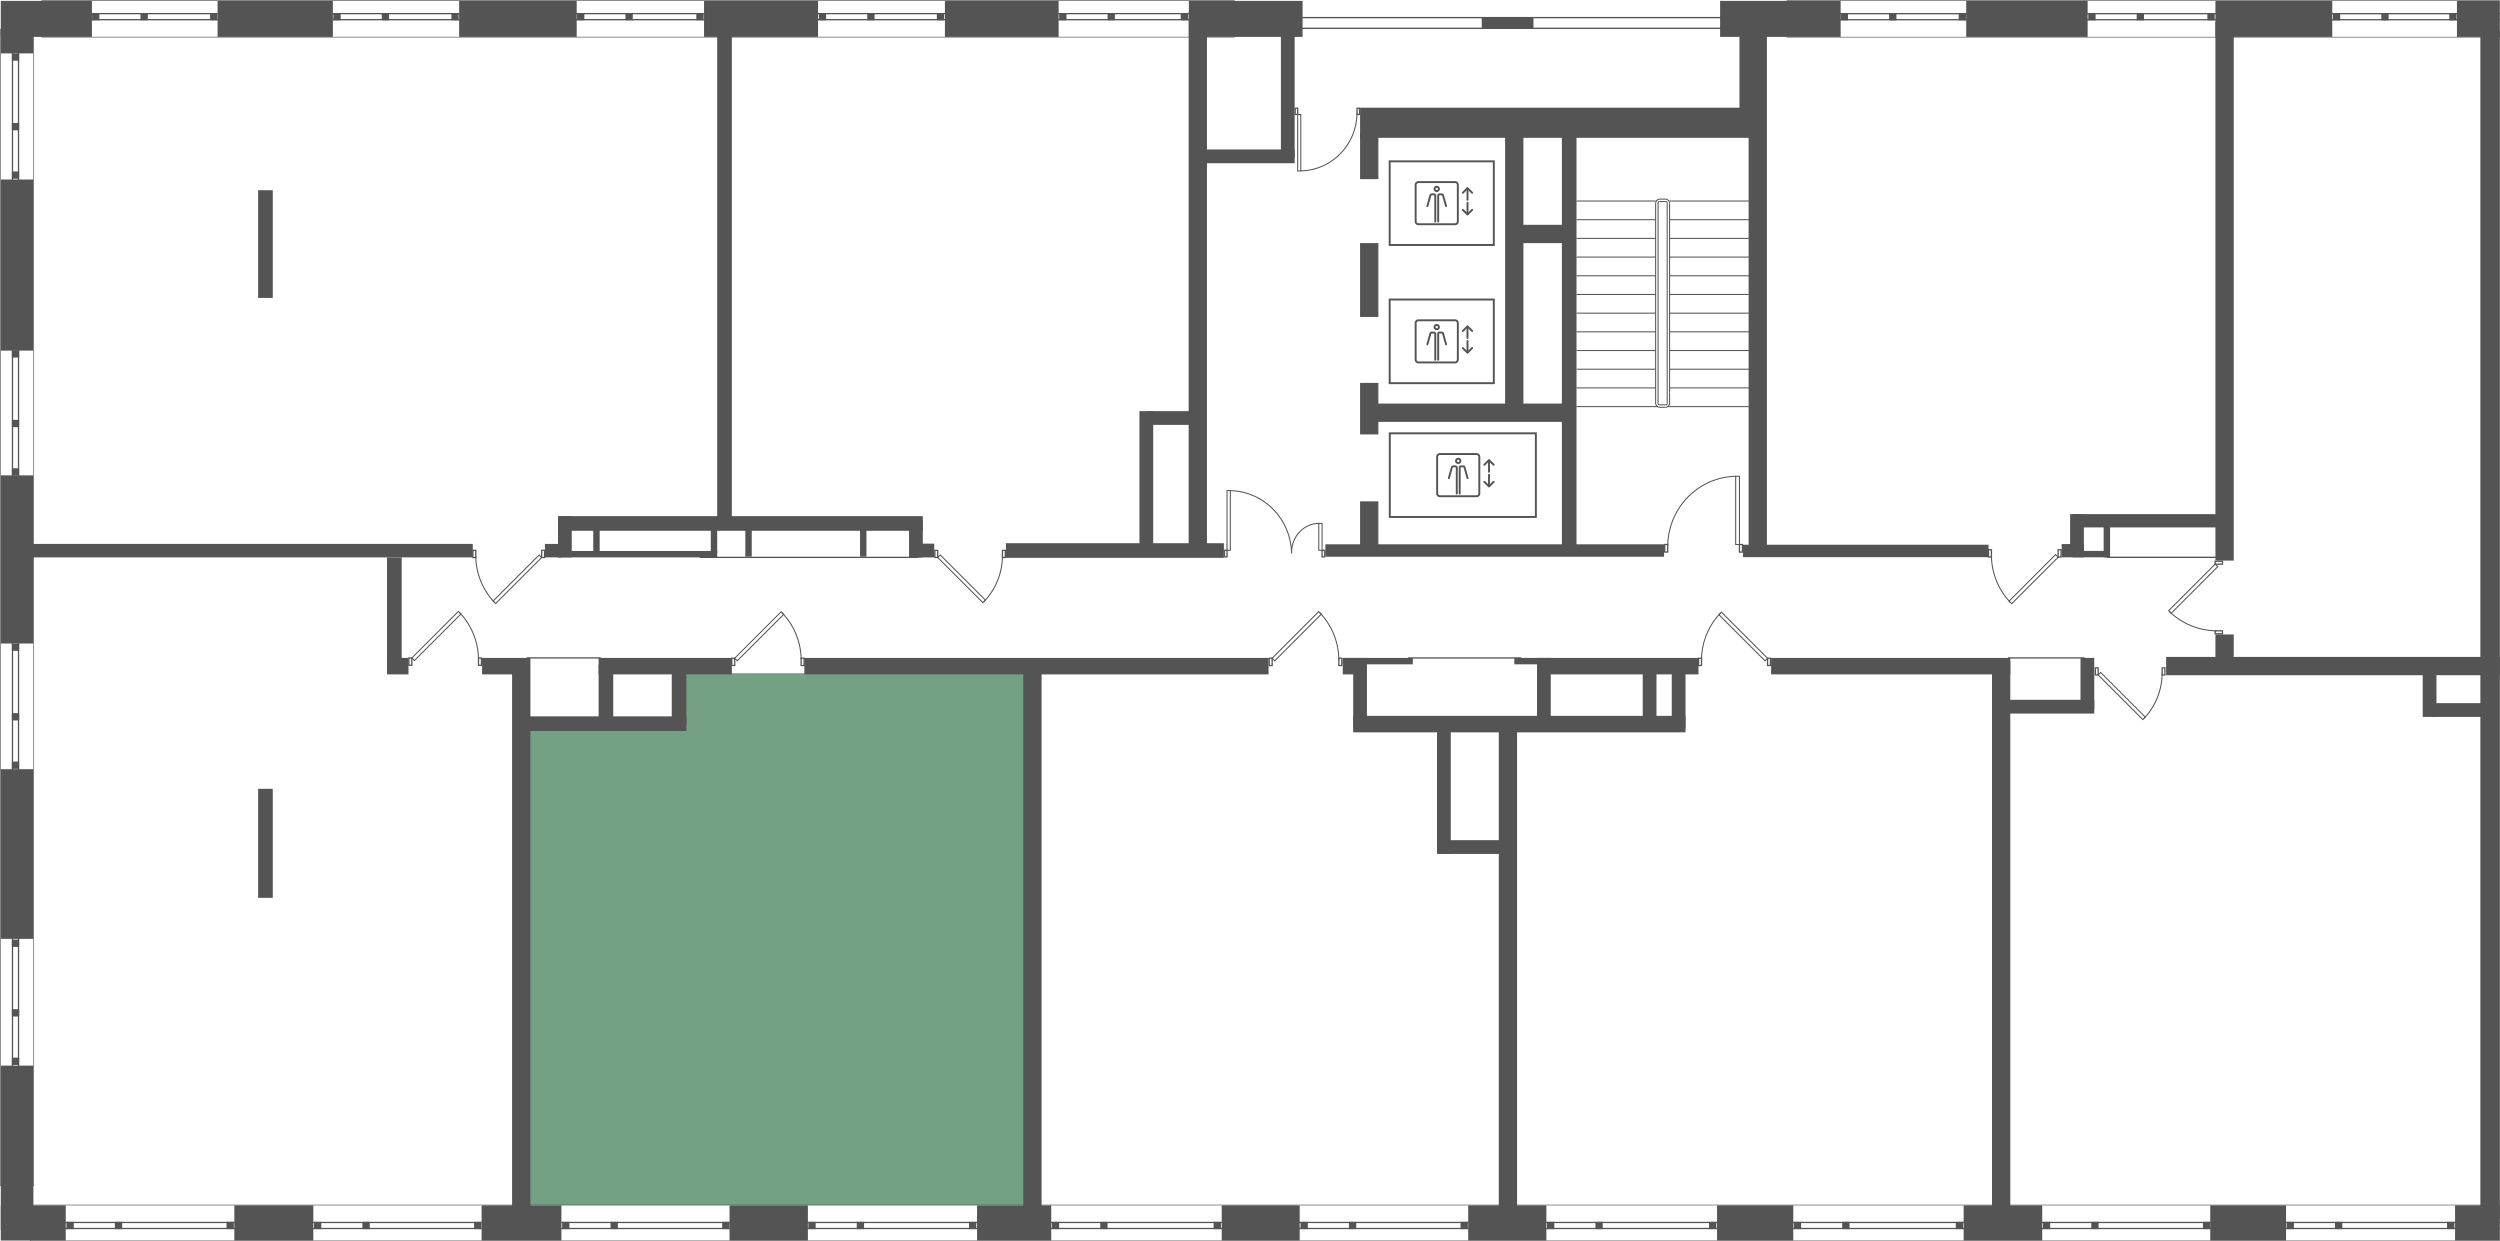 <svg xmlns="http://www.w3.org/2000/svg" viewBox="0 0 2203 1094">
  <g id="elements">
    <polygon id="1" data-name="1" points="1556.318 32.775 1556.318 480.732 1825.169 480.732 1825.169 453.924 1953.084 453.924 1953.084 32.775 1556.318 32.775" fill="#74a083" opacity="0"/>
    <polygon id="2" data-name="2" points="1967.318 32.775 1967.318 579.796 2186.276 579.796 2186.446 32.775 1967.318 32.775" fill="#74a083" opacity="0"/>
    <polygon id="3" data-name="3" points="2186.276 1061.922 2186.276 630.626 2135.893 630.626 2135.893 593.924 1843.808 593.924 1843.808 627.626 1770.616 627.626 1770.616 1061.922 2186.276 1061.922" fill="#74a083" opacity="0"/>
    <polygon id="4" data-name="4" points="1484.138 593.243 1484.138 644.285 1335.606 644.285 1335.606 1061.922 1756.01 1061.922 1756.01 593.243 1484.138 593.243" fill="#74a083" opacity="0"/>
    <polygon id="5" data-name="5" points="1267.467 751.445 1267.467 644.285 1193.65 644.285 1193.65 593.243 916.778 593.243 916.778 1061.922 1321.182 1061.922 1321.182 751.445 1267.467 751.445" fill="#74a083" opacity="0"/>
    <polygon id="6" data-name="6" points="603.637 593.243 603.637 643.285 466.106 643.285 466.106 1061.922 902.51 1061.922 902.51 593.243 603.637 593.243" fill="#74a083" opacity="1"/>
    <polygon id="7" data-name="7" points="452.063 1061.922 452.063 593.583 341.51 593.583 341.51 490.434 29.478 490.434 29.478 1061.922 452.063 1061.922" fill="#74a083" opacity="0"/>
    <polygon id="8" data-name="8" points="29.478 32.775 29.478 479.732 492.416 479.732 492.416 455.924 633.031 455.924 633.031 32.775 29.478 32.775" fill="#74a083" opacity="0"/>
    <polygon id="9" data-name="9" points="1004.574 479.732 1004.574 362.519 1048.084 362.519 1048.084 32.775 644.318 32.775 644.318 455.924 812.233 455.924 812.233 479.732 1004.574 479.732" fill="#74a083" opacity="0"/>
  </g>
  <g id="s">
    <rect x="58.55" y="1076.67" width="6.45" height="6.45" fill="#545454"/>
    <rect x="101.22" y="1076.67" width="6.45" height="6.45" fill="#545454"/>
    <rect x="199.61" y="1076.66" width="6.45" height="6.45" fill="#545454"/>
    <rect x="276.69" y="1076.67" width="6.45" height="6.45" fill="#545454"/>
    <rect x="319.36" y="1076.67" width="6.45" height="6.45" fill="#545454"/>
    <rect x="417.75" y="1076.66" width="6.45" height="6.45" fill="#545454"/>
    <rect x="495.33" y="1076.67" width="6.45" height="6.45" fill="#545454"/>
    <rect x="538.01" y="1076.67" width="6.45" height="6.45" fill="#545454"/>
    <rect x="636.39" y="1076.66" width="6.45" height="6.45" fill="#545454"/>
    <rect x="712.3" y="1076.67" width="6.45" height="6.45" fill="#545454"/>
    <rect x="754.97" y="1076.67" width="6.45" height="6.45" fill="#545454"/>
    <rect x="853.88" y="1076.66" width="6.45" height="6.45" fill="#545454"/>
    <rect x="926.86" y="1076.67" width="6.45" height="6.45" fill="#545454"/>
    <rect x="969.53" y="1076.67" width="6.45" height="6.45" fill="#545454"/>
    <rect x="1069.42" y="1076.66" width="6.45" height="6.45" fill="#545454"/>
    <rect x="1146" y="1076.67" width="6.45" height="6.45" fill="#545454"/>
    <rect x="1188.68" y="1076.67" width="6.45" height="6.45" fill="#545454"/>
    <rect x="1287.06" y="1076.66" width="6.45" height="6.45" fill="#545454"/>
    <rect x="1363.21" y="1076.67" width="6.45" height="6.45" fill="#545454"/>
    <rect x="1405.89" y="1076.67" width="6.45" height="6.45" fill="#545454"/>
    <rect x="1505.97" y="1076.66" width="6.45" height="6.45" fill="#545454"/>
    <rect x="1580.68" y="1076.67" width="6.45" height="6.45" fill="#545454"/>
    <rect x="1623.36" y="1076.67" width="6.45" height="6.45" fill="#545454"/>
    <rect x="1723.44" y="1076.66" width="6.45" height="6.45" fill="#545454"/>
    <rect x="1800.16" y="1076.67" width="6.45" height="6.45" fill="#545454"/>
    <rect x="1842.83" y="1076.67" width="6.45" height="6.45" fill="#545454"/>
    <rect x="1941.22" y="1076.66" width="6.45" height="6.45" fill="#545454"/>
    <rect x="2014.93" y="1076.67" width="6.45" height="6.45" fill="#545454"/>
    <rect x="2057.61" y="1076.67" width="6.45" height="6.45" fill="#545454"/>
    <rect x="2156.35" y="1076.66" width="6.45" height="6.45" fill="#545454"/>
    <rect x="10.44" y="931.96" width="6.45" height="6.45" fill="#545454"/>
    <rect x="10.44" y="889.29" width="6.45" height="6.45" fill="#545454"/>
    <rect x="10.44" y="827.95" width="6.45" height="6.45" fill="#545454"/>
    <rect x="10.44" y="671.07" width="6.45" height="6.45" fill="#545454"/>
    <rect x="10.44" y="628.4" width="6.45" height="6.45" fill="#545454"/>
    <rect x="10.44" y="567.06" width="6.45" height="6.45" fill="#545454"/>
    <rect x="10.44" y="412.65" width="6.45" height="6.45" fill="#545454"/>
    <rect x="10.44" y="369.97" width="6.45" height="6.45" fill="#545454"/>
    <rect x="10.44" y="308.63" width="6.45" height="6.45" fill="#545454"/>
    <rect x="10.44" y="151.06" width="6.45" height="6.45" fill="#545454"/>
    <rect x="10.44" y="108.38" width="6.45" height="6.45" fill="#545454"/>
    <rect x="10.44" y="47.04" width="6.45" height="6.45" fill="#545454"/>
    <rect x="81.14" y="11.44" width="6.45" height="6.45" fill="#545454"/>
    <rect x="123.82" y="11.44" width="6.45" height="6.45" fill="#545454"/>
    <rect x="185.15" y="11.45" width="6.45" height="6.45" fill="#545454"/>
    <rect x="293.73" y="11.44" width="6.45" height="6.45" fill="#545454"/>
    <rect x="336.4" y="11.44" width="6.45" height="6.45" fill="#545454"/>
    <rect x="397.74" y="11.45" width="6.45" height="6.45" fill="#545454"/>
    <rect x="508.48" y="11.44" width="6.45" height="6.45" fill="#545454"/>
    <rect x="551.15" y="11.44" width="6.45" height="6.45" fill="#545454"/>
    <rect x="613.6" y="11.44" width="6.45" height="6.45" fill="#545454"/>
    <rect x="721.53" y="11.44" width="6.45" height="6.45" fill="#545454"/>
    <rect x="764.21" y="11.44" width="6.45" height="6.45" fill="#545454"/>
    <rect x="825.54" y="11.45" width="6.45" height="6.45" fill="#545454"/>
    <rect x="933.34" y="11.44" width="6.45" height="6.45" fill="#545454"/>
    <rect x="976.02" y="11.44" width="6.45" height="6.45" fill="#545454"/>
    <rect x="1040.44" y="11.45" width="6.45" height="6.45" fill="#545454"/>
    <rect x="1621.99" y="11.49" width="6.45" height="6.45" fill="#545454"/>
    <rect x="1664.66" y="11.49" width="6.45" height="6.45" fill="#545454"/>
    <rect x="1726" y="11.5" width="6.45" height="6.45" fill="#545454"/>
    <rect x="1840.18" y="11.49" width="6.45" height="6.45" fill="#545454"/>
    <rect x="1882.85" y="11.49" width="6.45" height="6.45" fill="#545454"/>
    <rect x="1945.15" y="11.49" width="6.45" height="6.45" fill="#545454"/>
    <rect x="2055.73" y="11.49" width="6.45" height="6.45" fill="#545454"/>
    <rect x="2098.4" y="11.49" width="6.45" height="6.45" fill="#545454"/>
    <rect x="2158.3" y="11.5" width="6.45" height="6.45" fill="#545454"/>
    <polygon points="191.73 0.77 191.73 15.8 191.73 32.5 293.33 32.5 293.33 15.8 293.33 0.77 191.73 0.77" fill="#545454" fill-rule="evenodd"/>
    <polygon points="0.7 0.77 0.7 15.8 0.7 32.5 81.02 32.5 81.02 15.8 81.02 0.77 0.7 0.77" fill="#545454" fill-rule="evenodd"/>
    <polygon points="2022.83 0.77 1952.23 0.77 1952.23 15.8 1952.23 32.5 1980.18 32.5 1991.94 32.5 2022.83 32.5 2055.19 32.5 2055.19 15.8 2055.19 0.77 2022.83 0.77" fill="#545454" fill-rule="evenodd"/>
    <polygon points="622.08 0.77 620.4 0.77 620.4 15.8 620.4 32.5 622.08 32.5 687.38 32.5 709.71 32.5 720.87 32.5 720.87 15.8 720.87 0.77 622.08 0.77" fill="#545454" fill-rule="evenodd"/>
    <polygon points="1986.21 1062.18 1982.79 1062.18 1975.93 1062.18 1947.67 1062.18 1947.67 1078.49 1947.67 1093.17 1986.21 1093.17 2014.47 1093.17 2014.47 1078.49 2014.47 1062.18 1986.21 1062.18" fill="#545454" fill-rule="evenodd"/>
    <polygon points="1336.18 1062.18 1324.69 1062.18 1317.63 1062.18 1293.78 1062.18 1293.78 1078.49 1293.78 1093.17 1336.18 1093.17 1362.67 1093.17 1362.67 1078.49 1362.67 1062.18 1336.18 1062.18" fill="#545454" fill-rule="evenodd"/>
    <polygon points="14.3 418.9 0.7 418.9 0.7 567.06 14.3 567.06 29.42 567.06 29.42 533.77 29.42 522.67 29.42 418.9 14.3 418.9" fill="#545454" fill-rule="evenodd"/>
    <polygon points="2185.71 27.04 2185.71 581.55 2185.71 1073.73 2202.87 1073.73 2202.87 27.04 2185.71 27.04" fill="#545454"/>
    <rect x="632" y="31.66" width="12.9" height="429.62" fill="#545454"/>
    <rect x="493.57" y="454.83" width="319.6" height="12.9" fill="#545454"/>
    <rect x="886.41" y="478.67" width="192.07" height="12.9" fill="#545454"/>
    <rect x="21.79" y="479.3" width="394.82" height="11.86" fill="#545454"/>
    <rect x="480.18" y="479.3" width="14.69" height="11.86" fill="#545454"/>
    <rect x="453.73" y="631.25" width="151.12" height="12.9" fill="#545454"/>
    <rect x="591.95" y="587.04" width="12.9" height="52.04" fill="#545454"/>
    <rect x="527.5" y="585.65" width="12.9" height="52.04" fill="#545454"/>
    <rect x="1376.32" y="105.37" width="12.9" height="380.95" fill="#545454"/>
    <polygon points="1908.79 578.87 1908.79 580.66 1908.79 586.04 1908.79 595 2202.87 595 2202.87 578.87 1908.79 578.87" fill="#545454"/>
    <polygon points="1560.69 579.75 1560.69 581.36 1560.69 586.2 1560.69 594.27 1771.48 594.27 1771.48 586.2 1771.48 581.36 1771.48 579.75 1560.69 579.75" fill="#545454"/>
    <polygon points="708.78 579.75 708.78 581.36 708.78 586.2 708.78 594.27 1117.87 594.27 1117.87 586.2 1117.87 581.36 1117.87 579.75 708.78 579.75" fill="#545454"/>
    <polygon points="527.5 579.75 527.5 581.36 527.5 586.2 527.5 594.27 644.9 594.27 644.9 586.2 644.9 581.36 644.9 579.75 527.5 579.75" fill="#545454"/>
    <polygon points="424.79 579.75 424.79 581.36 424.79 586.2 424.79 594.27 467.38 594.27 467.38 586.2 467.38 581.36 467.38 579.75 424.79 579.75" fill="#545454"/>
    <polygon points="491.72 485.51 491.72 486.13 491.72 488.02 491.72 491.16 632 491.16 632 488.02 632 486.13 632 485.51 491.72 485.51" fill="#545454"/>
    <polygon points="626.34 487.68 626.97 487.68 628.86 487.68 632 487.68 632 465.59 628.86 465.59 626.97 465.59 626.34 465.59 626.34 487.68" fill="#545454"/>
    <polygon points="522.77 487.68 523.4 487.68 525.29 487.68 528.43 487.68 528.43 465.59 525.29 465.59 523.4 465.59 522.77 465.59 522.77 487.68" fill="#545454"/>
    <polygon points="656.79 490.51 657.41 490.51 659.3 490.51 662.44 490.51 662.44 465.59 659.3 465.59 657.41 465.59 656.79 465.59 656.79 490.51" fill="#545454"/>
    <polygon points="757.87 490.51 758.49 490.51 760.38 490.51 763.52 490.51 763.52 465.59 760.38 465.59 758.49 465.59 757.87 465.59 757.87 490.51" fill="#545454"/>
    <polygon points="341.06 579.75 341.06 581.36 341.06 586.2 341.06 594.27 359.96 594.27 359.96 586.2 359.96 581.36 359.96 579.75 341.06 579.75" fill="#545454"/>
    <polygon points="341.06 491.16 341.06 502.58 341.06 536.84 341.06 593.94 353.96 593.94 353.96 536.84 353.96 502.58 353.96 491.16 341.06 491.16" fill="#545454"/>
    <polygon points="491.72 454.83 491.72 458.87 491.72 470.98 491.72 491.16 503.84 491.16 503.84 470.98 503.84 458.87 503.84 454.83 491.72 454.83" fill="#545454"/>
    <polygon points="801.05 458.31 801.05 461.96 801.05 472.92 801.05 491.19 813.17 491.19 813.17 472.92 813.17 461.96 813.17 458.31 801.05 458.31" fill="#545454"/>
    <polygon points="1004.08 362.29 1004.08 375.89 1004.08 416.7 1004.08 484.71 1016.2 484.71 1016.2 416.7 1016.2 375.89 1016.2 362.29 1004.08 362.29" fill="#545454"/>
    <polygon points="1192.44 579.79 1192.44 586.69 1192.44 607.4 1192.44 641.92 1204.56 641.92 1204.56 607.4 1204.56 586.69 1204.56 579.79 1192.44 579.79" fill="#545454"/>
    <polygon points="1354.41 582.2 1354.41 588.63 1354.41 607.93 1354.41 640.09 1366.53 640.09 1366.53 607.93 1366.53 588.63 1366.53 582.2 1354.41 582.2" fill="#545454"/>
    <polygon points="1266.29 635.9 1266.29 648.85 1266.29 687.71 1266.29 752.48 1278.41 752.48 1278.41 687.71 1278.41 648.85 1278.41 635.9 1266.29 635.9" fill="#545454"/>
    <polygon points="1325.18 740.36 1318.99 740.36 1300.43 740.36 1269.5 740.36 1269.5 752.48 1300.43 752.48 1318.99 752.48 1325.18 752.48 1325.18 740.36" fill="#545454"/>
    <polygon points="1473.15 584.02 1473.15 590.46 1473.15 609.75 1473.15 641.92 1485.27 641.92 1485.27 609.75 1485.27 590.46 1485.27 584.02 1473.15 584.02" fill="#545454"/>
    <polygon points="1447.57 584.02 1447.57 590.46 1447.57 609.75 1447.57 641.92 1459.7 641.92 1459.7 609.75 1459.7 590.46 1459.7 584.02 1447.57 584.02" fill="#545454"/>
    <polygon points="1060.09 362.29 1054.54 362.29 1037.89 362.29 1010.14 362.29 1010.14 374.41 1037.89 374.41 1054.54 374.41 1060.09 374.41 1060.09 362.29" fill="#545454"/>
    <polygon points="1845.46 616.67 1836.17 616.67 1808.3 616.67 1761.86 616.67 1761.86 628.79 1808.3 628.79 1836.17 628.79 1845.46 628.79 1845.46 616.67" fill="#545454"/>
    <polygon points="1833.34 579.75 1833.34 584.77 1833.34 599.83 1833.34 624.93 1845.46 624.93 1845.46 599.83 1845.46 584.77 1845.46 579.75 1833.34 579.75" fill="#545454"/>
    <polygon points="1824.19 453.05 1824.19 457.17 1824.19 469.54 1824.19 490.16 1836.31 490.16 1836.31 469.54 1836.31 457.17 1836.31 453.05 1824.19 453.05" fill="#545454"/>
    <polygon points="1836.31 479.41 1834.14 479.41 1827.62 479.41 1816.75 479.41 1816.75 491.11 1827.62 491.11 1834.14 491.11 1836.31 491.11 1836.31 479.41" fill="#545454"/>
    <polygon points="2134.89 587.97 2134.89 592.83 2134.89 607.42 2134.89 631.73 2147.01 631.73 2147.01 607.42 2147.01 592.83 2147.01 587.97 2134.89 587.97" fill="#545454"/>
    <polygon points="2143.25 631.73 2148.11 631.73 2162.7 631.73 2187.01 631.73 2187.01 619.61 2162.7 619.61 2148.11 619.61 2143.25 619.61 2143.25 631.73" fill="#545454"/>
    <polygon points="1140.84 131.71 1131.92 131.71 1105.17 131.71 1060.59 131.71 1060.59 143.83 1105.17 143.83 1131.92 143.83 1140.84 143.83 1140.84 131.71" fill="#545454"/>
    <polygon points="1128.72 27.95 1128.72 40.33 1128.72 77.45 1128.72 139.34 1140.84 139.34 1140.84 77.45 1140.84 40.33 1140.84 27.95 1128.72 27.95" fill="#545454"/>
    <polygon points="823.26 479.06 820.97 479.06 814.11 479.06 802.67 479.06 802.67 491.19 814.11 491.19 820.97 491.19 823.26 491.19 823.26 479.06" fill="#545454"/>
    <polygon points="1193.48 579.78 1192.34 579.78 1188.92 579.78 1183.22 579.78 1183.22 594.27 1188.92 594.27 1192.34 594.27 1193.48 594.27 1193.48 579.78" fill="#545454"/>
    <polygon points="1192.44 630.82 1192.44 632.43 1192.44 637.27 1192.44 645.34 1485.27 645.34 1485.27 637.27 1485.27 632.43 1485.27 630.82 1192.44 630.82" fill="#545454"/>
    <polygon points="1354.41 579.75 1354.41 581.36 1354.41 586.2 1354.41 594.27 1496.72 594.27 1496.72 586.2 1496.72 581.36 1496.72 579.75 1354.41 579.75" fill="#545454"/>
    <rect x="451.25" y="593.75" width="16.13" height="471.01" fill="#545454"/>
    <rect x="901.73" y="581.67" width="16.13" height="483.7" fill="#545454"/>
    <rect x="1320.72" y="635.9" width="16.13" height="429.69" fill="#545454"/>
    <polygon points="832.65 0.77 832.65 15.8 832.65 32.5 867.34 32.5 905.88 32.5 932.86 32.5 932.86 15.8 932.86 0.77 832.65 0.77" fill="#545454"/>
    <polygon points="1047.63 0.77 1047.63 15.8 1047.63 32.5 1082.32 32.5 1120.86 32.5 1147.84 32.5 1147.84 15.8 1147.84 0.77 1047.63 0.77" fill="#545454"/>
    <polygon points="14.3 158.19 0.7 158.19 0.7 160.41 0.7 242.45 0.7 308.97 14.3 308.97 29.42 308.97 29.42 269.06 29.42 193.67 29.42 158.19 14.3 158.19" fill="#545454"/>
    <polygon points="14.3 27.19 0.7 27.19 0.7 27.48 0.7 38.28 0.7 47.05 14.3 47.05 29.42 47.05 29.42 41.79 29.42 31.86 29.42 27.19 14.3 27.19" fill="#545454"/>
    <polygon points="29.42 781.65 29.42 715.2 29.42 677.82 14.3 677.82 0.7 677.82 0.7 679.9 0.7 756.73 0.7 827.33 14.3 827.33 29.42 827.33 29.42 781.65" fill="#545454"/>
    <polygon points="29.42 1039.54 29.42 975.21 29.42 939.02 14.3 939.02 0.7 939.02 0.7 941.03 0.7 1015.42 0.7 1083.77 14.3 1083.77 29.42 1083.77 29.42 1039.54" fill="#545454"/>
    <polygon points="404.59 0.77 404.59 15.8 404.59 32.5 437.89 32.5 474.89 32.5 508.19 32.5 508.19 15.8 508.19 0.77 404.59 0.77" fill="#545454"/>
    <polygon points="1821.8 0.77 1732.63 0.77 1732.63 15.8 1732.63 32.5 1772.76 32.5 1817.34 32.5 1821.8 32.5 1839.63 32.5 1839.63 15.8 1839.63 0.77 1821.8 0.77" fill="#545454"/>
    <polygon points="2165.05 0.77 2165.05 15.8 2165.05 32.5 2174.01 32.5 2202.87 32.5 2202.87 0.77 2165.05 0.77" fill="#545454"/>
    <polygon points="1515.77 0.77 1515.77 15.8 1515.77 32.5 1566.91 32.5 1582.65 32.5 1618.05 32.5 1621.98 32.5 1621.98 15.8 1621.98 0.77 1515.77 0.77" fill="#545454"/>
    <polygon points="1305.7 15.38 1305.7 19.98 1305.7 25.1 1327.64 25.1 1334.4 25.1 1349.59 25.1 1351.28 25.1 1351.28 19.98 1351.28 15.38 1305.7 15.38" fill="#545454"/>
    <polygon points="270.3 1062.18 212.3 1062.18 206.5 1062.18 206.5 1078.49 206.5 1093.17 276.1 1093.17 276.1 1078.49 276.1 1062.18 270.3 1062.18" fill="#545454"/>
    <polygon points="53.17 1062.18 5.47 1062.18 0.7 1062.18 0.7 1078.49 0.7 1093.17 57.94 1093.17 57.94 1078.49 57.94 1062.18 53.17 1062.18" fill="#545454"/>
    <polygon points="2187.55 1062.18 2184.53 1062.18 2163.4 1062.18 2163.4 1078.49 2163.4 1093.16 2184.53 1093.16 2202.87 1093.16 2202.87 1062.18 2187.55 1062.18" fill="#545454"/>
    <polygon points="1779.1 1062.18 1753.45 1062.18 1730.37 1062.18 1730.37 1078.49 1730.37 1093.17 1756.02 1093.17 1799.61 1093.17 1799.61 1078.49 1799.61 1062.18 1779.1 1062.18" fill="#545454"/>
    <polygon points="1574.63 1062.18 1518.67 1062.18 1513.07 1062.18 1513.07 1078.49 1513.07 1093.17 1580.23 1093.17 1580.23 1078.49 1580.23 1062.18 1574.63 1062.18" fill="#545454"/>
    <polygon points="475.77 1062.18 448.72 1062.18 446.02 1062.18 424.38 1062.18 424.38 1078.49 424.38 1093.17 446.02 1093.17 494.71 1093.17 494.71 1078.49 494.71 1062.18 475.77 1062.18" fill="#545454"/>
    <polygon points="1130.97 1062.18 1102.34 1062.18 1099.48 1062.18 1076.57 1062.18 1076.57 1078.49 1076.57 1093.17 1099.48 1093.17 1145.29 1093.17 1145.29 1078.49 1145.29 1062.18 1130.97 1062.18" fill="#545454"/>
    <polygon points="690.66 1062.18 688.01 1062.18 661.44 1062.18 642.85 1062.18 642.85 1078.49 642.85 1093.17 690.66 1093.17 711.92 1093.17 711.92 1078.49 711.92 1062.18 690.66 1062.18" fill="#545454"/>
    <polygon points="920.9 1062.18 866.42 1062.18 860.97 1062.18 860.97 1078.49 860.97 1093.17 926.35 1093.17 926.35 1078.49 926.35 1062.18 920.9 1062.18" fill="#545454"/>
    <rect x="227.47" y="695.11" width="12.9" height="96.08" fill="#545454"/>
    <rect x="227.47" y="167.61" width="12.9" height="94.92" fill="#545454"/>
    <rect x="1755.35" y="582.72" width="16.13" height="480.7" fill="#545454"/>
    <rect x="1952.24" y="19.41" width="16.13" height="474.58" fill="#545454"/>
    <rect x="1952.24" y="559.09" width="16.13" height="28.88" fill="#545454"/>
    <rect x="1326.31" y="105.33" width="16.13" height="260.62" fill="#545454"/>
    <polygon points="1198.5 94.89 1198.5 105.33 1198.5 111.02 1198.5 121.46 1545.61 121.46 1545.61 111.02 1545.61 105.33 1545.61 94.89 1198.5 94.89" fill="#545454"/>
    <rect x="1330.58" y="198.11" width="52.19" height="16.13" fill="#545454"/>
    <rect x="1205.79" y="355.62" width="172.8" height="16.13" fill="#545454"/>
    <rect x="1535.95" y="480.02" width="216.36" height="10.96" fill="#545454"/>
    <rect x="1826.41" y="453.05" width="131.54" height="11.71" fill="#545454"/>
    <rect x="1047.45" y="10.06" width="16.13" height="476.26" fill="#545454"/>
    <rect x="1198.49" y="117.68" width="16.13" height="40.19" fill="#545454"/>
    <rect x="1198.49" y="214.23" width="16.13" height="65.07" fill="#545454"/>
    <rect x="1198.49" y="337.41" width="16.13" height="45.41" fill="#545454"/>
    <rect x="1198.49" y="441.8" width="16.13" height="40.19" fill="#545454"/>
    <rect x="1540.87" y="22.87" width="16.13" height="464.84" fill="#545454"/>
    <rect x="1532.81" y="28.08" width="16.13" height="77.24" fill="#545454"/>
    <polygon points="1183.22 579.75 1183.22 580.38 1183.22 582.26 1183.22 585.41 1244.98 585.41 1244.98 582.26 1244.98 580.38 1244.98 579.75 1183.22 579.75" fill="#545454"/>
    <polygon points="1334.4 579.75 1334.4 580.38 1334.4 582.26 1334.4 585.41 1366.53 585.41 1366.53 582.26 1366.53 580.38 1366.53 579.75 1334.4 579.75" fill="#545454"/>
    <polygon points="1826.53 485.46 1826.53 486.09 1826.53 487.97 1826.53 491.11 1858.66 491.11 1858.66 487.97 1858.66 486.09 1858.66 485.46 1826.53 485.46" fill="#545454"/>
    <polygon points="1853.74 491.11 1854.36 491.11 1856.25 491.11 1859.39 491.11 1859.39 463.34 1856.25 463.34 1854.36 463.34 1853.74 463.34 1853.74 491.11" fill="#545454"/>
    <polygon points="1167.91 479.64 1167.91 480.86 1167.91 484.52 1167.91 490.6 1466.36 490.6 1466.36 484.52 1466.36 480.86 1466.36 479.64 1167.91 479.64" fill="#545454"/>
  </g>
  <g id="o">
    <path d="M1087.31,32.43H37.23V.81H1087.31V32.43Zm.57-32.19H36.66V32.99H1087.88Z" fill="#545454"/>
    <polygon points="1574.32 0.3 1574.32 33.05 2202.87 33.05 2202.87 32.48 1574.89 32.48 1574.89 0.86 2202.87 0.86 2202.87 0.3 1574.32 0.3" fill="#545454"/>
    <path d="M29.42,1044.58H.7V25.82H29.43V1044.57ZM29.99,25.25H.13V1045.14H29.99Z" fill="#545454"/>
    <polygon points="26.45 1061.59 26.45 1093.76 2202.87 1093.76 2202.87 1093.19 27.02 1093.19 27.02 1062.16 2202.87 1062.16 2202.87 1061.59 26.45 1061.59" fill="#545454"/>
    <path d="M15.75,1073.37H11.57V24.87h4.18ZM16.89,23.73H10.44V1074.5h6.45Z" fill="#545454"/>
    <path d="M1075.32,16.76H49.45V12.59H1075.32Zm1.14-5.32H48.31v6.45H1076.46Z" fill="#545454"/>
    <path d="M1523.07,24.41H1117.98V16.08h405.09Zm1.14-9.48H1116.85V25.54h407.36Z" fill="#545454"/>
    <polygon points="47.71 1076.67 47.71 1083.12 2202.87 1083.12 2202.87 1081.98 48.85 1081.98 48.85 1077.8 2202.87 1077.8 2202.87 1076.67 47.71 1076.67" fill="#545454"/>
    <polygon points="1593.15 11.49 1593.15 17.95 2202.87 17.95 2202.87 16.81 1594.29 16.81 1594.29 12.63 2202.87 12.63 2202.87 11.49 1593.15 11.49" fill="#545454"/>
  </g>
  <g id="l">
    <rect x="355.53" y="558.83" width="58.02" height="3.22" transform="translate(-283.684 436.176) rotate(-45.01)" fill="none" stroke="#545454" stroke-miterlimit="10" stroke-width="0.91"/>
    <path d="M404.99,539.8a60.786,60.786,0,0,1,16.66,40.78" fill="none" stroke="#545454" stroke-linecap="round" stroke-linejoin="round" stroke-width="0.91"/>
    <rect x="421.64" y="579.77" width="2.58" height="6.45" fill="none" stroke="#545454" stroke-miterlimit="10" stroke-width="1.14"/>
    <rect x="360.32" y="579.77" width="2.58" height="6.45" fill="none" stroke="#545454" stroke-miterlimit="10" stroke-width="1.14"/>
    <rect x="427.263" y="508.834" width="57.35" height="3.18" transform="translate(-227.384 471.896) rotate(-45)" fill="none" stroke="#545454" stroke-miterlimit="10" stroke-width="0.91"/>
    <path d="M435.73,530.81a60.027,60.027,0,0,1-16.46-40.31" fill="none" stroke="#545454" stroke-linecap="round" stroke-linejoin="round" stroke-width="0.91"/>
    <rect x="416.71" y="484.92" width="2.55" height="6.38" fill="none" stroke="#545454" stroke-miterlimit="10" stroke-width="1.14"/>
    <rect x="477.33" y="484.92" width="2.55" height="6.38" fill="none" stroke="#545454" stroke-miterlimit="10" stroke-width="1.14"/>
    <rect x="640.088" y="559.109" width="57.83" height="3.21" transform="translate(-200.538 637.286) rotate(-45)" fill="none" stroke="#545454" stroke-miterlimit="10" stroke-width="0.91"/>
    <path d="M689.37,540.18a60.5,60.5,0,0,1,16.6,40.64" fill="none" stroke="#545454" stroke-linecap="round" stroke-linejoin="round" stroke-width="0.91"/>
    <rect x="705.97" y="580.01" width="2.57" height="6.43" fill="none" stroke="#545454" stroke-miterlimit="10" stroke-width="1.14"/>
    <rect x="644.85" y="580.01" width="2.57" height="6.43" fill="none" stroke="#545454" stroke-miterlimit="10" stroke-width="1.14"/>
    <rect x="845.772" y="481.882" width="3.13" height="56.33" transform="translate(-112.478 748.547) rotate(-45)" fill="none" stroke="#545454" stroke-miterlimit="10" stroke-width="0.91"/>
    <path d="M867.18,530.05a58.962,58.962,0,0,0,16.17-39.59" fill="none" stroke="#545454" stroke-linecap="round" stroke-linejoin="round" stroke-width="0.91"/>
    <rect x="883.36" y="484.98" width="2.51" height="6.26" fill="none" stroke="#545454" stroke-miterlimit="10" stroke-width="1.14"/>
    <rect x="823.81" y="484.98" width="2.51" height="6.26" fill="none" stroke="#545454" stroke-miterlimit="10" stroke-width="1.14"/>
    <rect x="1113.669" y="559.012" width="58.02" height="3.22" transform="translate(-61.449 973.04) rotate(-45.04)" fill="none" stroke="#545454" stroke-miterlimit="10" stroke-width="0.91"/>
    <path d="M1163.12,540.04a60.73,60.73,0,0,1,16.65,40.78" fill="none" stroke="#545454" stroke-linecap="round" stroke-linejoin="round" stroke-width="0.91"/>
    <rect x="1179.77" y="580.01" width="2.58" height="6.45" fill="none" stroke="#545454" stroke-miterlimit="10" stroke-width="1.14"/>
    <rect x="1118.44" y="580.01" width="2.58" height="6.45" fill="none" stroke="#545454" stroke-miterlimit="10" stroke-width="1.14"/>
    <rect x="1534.535" y="532.133" width="3.19" height="57.47" transform="translate(53.329 1250.482) rotate(-45)" fill="none" stroke="#545454" stroke-miterlimit="10" stroke-width="0.91"/>
    <path d="M1515.88,540.47a60.189,60.189,0,0,0-16.5,40.39" fill="none" stroke="#545454" stroke-linecap="round" stroke-linejoin="round" stroke-width="0.91"/>
    <rect x="1496.83" y="580.06" width="2.56" height="6.39" fill="none" stroke="#545454" stroke-miterlimit="10" stroke-width="1.14"/>
    <rect x="1557.57" y="580.06" width="2.56" height="6.39" fill="none" stroke="#545454" stroke-miterlimit="10" stroke-width="1.14"/>
    <rect x="1763.018" y="508.749" width="58.02" height="3.22" transform="translate(164.311 1417.204) rotate(-45.02)" fill="none" stroke="#545454" stroke-miterlimit="10" stroke-width="0.91"/>
    <path d="M1771.51,530.83a60.767,60.767,0,0,1-16.66-40.78" fill="none" stroke="#545454" stroke-linecap="round" stroke-linejoin="round" stroke-width="0.91"/>
    <rect x="1752.27" y="484.41" width="2.58" height="6.45" fill="none" stroke="#545454" stroke-miterlimit="10" stroke-width="1.14"/>
    <rect x="1813.6" y="484.41" width="2.58" height="6.45" fill="none" stroke="#545454" stroke-miterlimit="10" stroke-width="1.14"/>
    <rect x="1868.104" y="585.479" width="3.09" height="55.67" transform="translate(113.929 1501.677) rotate(-45)" fill="none" stroke="#545454" stroke-miterlimit="10" stroke-width="0.91"/>
    <path d="M1889.27,633.09a58.256,58.256,0,0,0,15.98-39.13" fill="none" stroke="#545454" stroke-linecap="round" stroke-linejoin="round" stroke-width="0.91"/>
    <rect x="1905.25" y="588.55" width="2.48" height="6.19" fill="none" stroke="#545454" stroke-miterlimit="10" stroke-width="1.14"/>
    <rect x="1846.4" y="588.55" width="2.48" height="6.19" fill="none" stroke="#545454" stroke-miterlimit="10" stroke-width="1.14"/>
    <rect x="1903.605" y="517.152" width="58.02" height="3.22" transform="translate(199.928 1519.717) rotate(-45.04)" fill="none" stroke="#545454" stroke-miterlimit="10" stroke-width="0.91"/>
    <path d="M1912.02,539.23a60.786,60.786,0,0,0,40.78,16.66" fill="none" stroke="#545454" stroke-linecap="round" stroke-linejoin="round" stroke-width="0.91"/>
    <rect x="1952" y="555.89" width="6.45" height="2.58" fill="none" stroke="#545454" stroke-miterlimit="10" stroke-width="1.14"/>
    <rect x="1952" y="494.56" width="6.45" height="2.58" fill="none" stroke="#545454" stroke-miterlimit="10" stroke-width="1.14"/>
    <rect x="1081.26" y="432.31" width="2.9" height="52.59" fill="none" stroke="#545454" stroke-miterlimit="10" stroke-width="0.91"/>
    <path d="M1084.22,432.31c30.18.91,53.37,25.55,53.91,55.11" fill="none" stroke="#545454" stroke-linecap="round" stroke-linejoin="round" stroke-width="0.91"/>
    <rect x="1162.11" y="461.2" width="2.9" height="23.7" fill="none" stroke="#545454" stroke-miterlimit="10" stroke-width="0.91"/>
    <rect x="1165.01" y="484.89" width="2.32" height="5.81" fill="none" stroke="#545454" stroke-miterlimit="10" stroke-width="1.14"/>
    <rect x="1078.94" y="484.89" width="2.32" height="5.81" fill="none" stroke="#545454" stroke-miterlimit="10" stroke-width="1.14"/>
    <path d="M1162.44,461.2c-13.44,0-24.31,11.45-24.31,25.61" fill="none" stroke="#545454" stroke-linecap="round" stroke-linejoin="round" stroke-width="0.91"/>
    <rect x="1529.48" y="419.67" width="3.32" height="60.16" fill="none" stroke="#545454" stroke-miterlimit="10" stroke-width="0.91"/>
    <path d="M1529.25,419.67c-33.4,1.01-59.07,28.28-59.66,61" fill="none" stroke="#545454" stroke-linecap="round" stroke-linejoin="round" stroke-width="0.91"/>
    <rect x="1466.93" y="479.83" width="2.66" height="6.64" fill="none" stroke="#545454" stroke-miterlimit="10" stroke-width="1.14"/>
    <rect x="1532.8" y="479.83" width="2.66" height="6.64" fill="none" stroke="#545454" stroke-miterlimit="10" stroke-width="1.14"/>
    <rect x="1143.51" y="100.85" width="2.75" height="49.8" fill="none" stroke="#545454" stroke-miterlimit="10" stroke-width="0.91"/>
    <path d="M1146.44,150.65c27.64-.83,48.89-23.4,49.38-50.48" fill="none" stroke="#545454" stroke-linecap="round" stroke-linejoin="round" stroke-width="0.91"/>
    <rect x="1195.83" y="95.36" width="2.2" height="5.5" fill="none" stroke="#545454" stroke-miterlimit="10" stroke-width="1.14"/>
    <rect x="1141.31" y="95.36" width="2.2" height="5.5" fill="none" stroke="#545454" stroke-miterlimit="10" stroke-width="1.14"/>
    <path d="M1268.89,400.11h32.21a2.48,2.48,0,0,1,2.48,2.48V434.8a2.48,2.48,0,0,1-2.48,2.48h-32.21a2.48,2.48,0,0,1-2.48-2.48V402.59A2.48,2.48,0,0,1,1268.89,400.11Z" fill="none" stroke="#545454" stroke-linecap="round" stroke-linejoin="round" stroke-width="1.71"/>
    <path d="M1276.75,421.29l2.62-9.35a1.329,1.329,0,0,1,1.28-.97h1.89a1.165,1.165,0,0,1,1.17,1.17v22.74" fill="none" stroke="#545454" stroke-linecap="round" stroke-linejoin="round" stroke-width="1.71"/>
    <path d="M1293.23,421.29l-2.72-9.58a1.008,1.008,0,0,0-.98-.74h-2.28a.982.982,0,0,0-.98.98v22.93" fill="none" stroke="#545454" stroke-linecap="round" stroke-linejoin="round" stroke-width="1.71"/>
    <path d="M1286.89,406.14a1.9,1.9,0,1,1-1.9-1.9A1.9,1.9,0,0,1,1286.89,406.14Z" fill="none" stroke="#545454" stroke-linecap="round" stroke-linejoin="round" stroke-width="1.71"/>
    <line x1="1312.1" y1="405.88" x2="1312.1" y2="415.72" fill="none" stroke="#545454" stroke-linecap="round" stroke-linejoin="round" stroke-width="1.71"/>
    <polyline points="1307.98 409.56 1312.1 405.44 1316.22 409.56" fill="none" stroke="#545454" stroke-linecap="round" stroke-linejoin="round" stroke-width="1.71"/>
    <line x1="1312.1" y1="428.26" x2="1312.1" y2="418.41" fill="none" stroke="#545454" stroke-linecap="round" stroke-linejoin="round" stroke-width="1.71"/>
    <polyline points="1316.21 424.57 1312.1 428.69 1307.98 424.57" fill="none" stroke="#545454" stroke-linecap="round" stroke-linejoin="round" stroke-width="1.71"/>
    <path d="M1249.95,160.44h32.21a2.48,2.48,0,0,1,2.48,2.48v32.21a2.48,2.48,0,0,1-2.48,2.48h-32.21a2.48,2.48,0,0,1-2.48-2.48V162.92a2.48,2.48,0,0,1,2.48-2.48Z" fill="none" stroke="#545454" stroke-linecap="round" stroke-linejoin="round" stroke-width="1.71"/>
    <path d="M1257.81,181.61l2.62-9.35a1.329,1.329,0,0,1,1.28-.97h1.89a1.165,1.165,0,0,1,1.17,1.17v22.75" fill="none" stroke="#545454" stroke-linecap="round" stroke-linejoin="round" stroke-width="1.71"/>
    <path d="M1274.29,181.61l-2.72-9.58a1.017,1.017,0,0,0-.98-.74h-2.28a.982.982,0,0,0-.98.98v22.94" fill="none" stroke="#545454" stroke-linecap="round" stroke-linejoin="round" stroke-width="1.71"/>
    <path d="M1267.95,166.46a1.9,1.9,0,1,1-1.9-1.9A1.9,1.9,0,0,1,1267.95,166.46Z" fill="none" stroke="#545454" stroke-linecap="round" stroke-linejoin="round" stroke-width="1.71"/>
    <line x1="1293.16" y1="166.2" x2="1293.16" y2="176.05" fill="none" stroke="#545454" stroke-linecap="round" stroke-linejoin="round" stroke-width="1.71"/>
    <polyline points="1289.04 169.88 1293.16 165.76 1297.27 169.88" fill="none" stroke="#545454" stroke-linecap="round" stroke-linejoin="round" stroke-width="1.71"/>
    <line x1="1293.16" y1="188.58" x2="1293.16" y2="178.73" fill="none" stroke="#545454" stroke-linecap="round" stroke-linejoin="round" stroke-width="1.71"/>
    <polyline points="1297.27 184.9 1293.15 189.02 1289.03 184.9" fill="none" stroke="#545454" stroke-linecap="round" stroke-linejoin="round" stroke-width="1.71"/>
    <line x1="1471.24" y1="355.06" x2="1471.24" y2="346.05" fill="none" stroke="#545454" stroke-miterlimit="10" stroke-width="0.91"/>
    <line x1="1468.04" y1="356.72" x2="1462.14" y2="356.72" fill="none" stroke="#545454" stroke-miterlimit="10" stroke-width="0.91"/>
    <line x1="1462.69" y1="358.92" x2="1467.52" y2="358.92" fill="none" stroke="#545454" stroke-miterlimit="10" stroke-width="0.91"/>
    <polyline points="1471.24 335.05 1471.24 341.82 1471.24 346.05" fill="none" stroke="#545454" stroke-miterlimit="10" stroke-width="0.91"/>
    <path d="M1461.09,355.63a1.067,1.067,0,0,0,1.06,1.09" fill="none" stroke="#545454" stroke-miterlimit="10" stroke-width="0.91"/>
    <path d="M1468.04,356.72a1.072,1.072,0,0,0,1.08-1.09" fill="none" stroke="#545454" stroke-miterlimit="10" stroke-width="0.91"/>
    <path d="M1467.52,358.92a3.564,3.564,0,0,0,2.64-1.14,3.749,3.749,0,0,0,1.1-2.7" fill="none" stroke="#545454" stroke-miterlimit="10" stroke-width="0.91"/>
    <path d="M1458.95,355.09a3.832,3.832,0,0,0,1.65,3.17,3.59,3.59,0,0,0,2.07.66h.02" fill="none" stroke="#545454" stroke-miterlimit="10" stroke-width="0.91"/>
    <polyline points="1469.67 358.31 1508.27 358.31 1508.29 358.31 1511 358.31 1513.74 358.31 1540.31 358.31 1541.12 358.31" fill="none" stroke="#545454" stroke-miterlimit="10" stroke-width="0.91"/>
    <polyline points="1460.63 358.31 1418.56 358.31 1389.22 358.31" fill="none" stroke="#545454" stroke-miterlimit="10" stroke-width="0.91"/>
    <polyline points="1471.24 226.54 1511.8 226.54 1541.12 226.54" fill="none" stroke="#545454" stroke-miterlimit="10" stroke-width="0.91"/>
    <polyline points="1471.24 243.01 1511.8 243.01 1541.12 243.01" fill="none" stroke="#545454" stroke-miterlimit="10" stroke-width="0.91"/>
    <polyline points="1471.24 259.48 1511.8 259.48 1541.12 259.48" fill="none" stroke="#545454" stroke-miterlimit="10" stroke-width="0.91"/>
    <polyline points="1471.24 275.95 1511.8 275.95 1541.12 275.95" fill="none" stroke="#545454" stroke-miterlimit="10" stroke-width="0.91"/>
    <polyline points="1471.24 292.41 1511.8 292.41 1541.12 292.41" fill="none" stroke="#545454" stroke-miterlimit="10" stroke-width="0.91"/>
    <polyline points="1471.24 308.9 1511.8 308.9 1541.12 308.9" fill="none" stroke="#545454" stroke-miterlimit="10" stroke-width="0.91"/>
    <polyline points="1471.24 325.35 1511.8 325.35 1541.12 325.35" fill="none" stroke="#545454" stroke-miterlimit="10" stroke-width="0.91"/>
    <polyline points="1471.24 341.82 1511.8 341.82 1541.12 341.82" fill="none" stroke="#545454" stroke-miterlimit="10" stroke-width="0.91"/>
    <polyline points="1458.95 341.82 1419.84 341.82 1417.73 341.82 1415.62 341.82 1389.22 341.82" fill="none" stroke="#545454" stroke-miterlimit="10" stroke-width="0.91"/>
    <polyline points="1458.95 325.35 1417.73 325.35 1389.22 325.35" fill="none" stroke="#545454" stroke-miterlimit="10" stroke-width="0.91"/>
    <polyline points="1458.95 308.9 1417.73 308.9 1389.22 308.9" fill="none" stroke="#545454" stroke-miterlimit="10" stroke-width="0.91"/>
    <polyline points="1458.95 292.41 1417.73 292.41 1389.22 292.41" fill="none" stroke="#545454" stroke-miterlimit="10" stroke-width="0.91"/>
    <line x1="1458.95" y1="275.95" x2="1389.22" y2="275.95" fill="none" stroke="#545454" stroke-miterlimit="10" stroke-width="0.91"/>
    <polyline points="1458.95 259.48 1417.73 259.48 1389.22 259.48" fill="none" stroke="#545454" stroke-miterlimit="10" stroke-width="0.91"/>
    <polyline points="1458.95 243.01 1419.82 243.01 1417.73 243.01 1415.62 243.01 1389.22 243.01" fill="none" stroke="#545454" stroke-miterlimit="10" stroke-width="0.91"/>
    <polyline points="1458.95 226.54 1417.73 226.54 1389.22 226.54" fill="none" stroke="#545454" stroke-miterlimit="10" stroke-width="0.91"/>
    <polyline points="1471.24 177.14 1511.8 177.14 1541.12 177.14" fill="none" stroke="#545454" stroke-miterlimit="10" stroke-width="0.91"/>
    <polyline points="1471.24 193.61 1509.69 193.61 1511.8 193.61 1513.92 193.61 1541.12 193.61" fill="none" stroke="#545454" stroke-miterlimit="10" stroke-width="0.91"/>
    <polyline points="1471.24 210.07 1511.8 210.07 1541.12 210.07" fill="none" stroke="#545454" stroke-miterlimit="10" stroke-width="0.91"/>
    <polyline points="1458.95 177.14 1420.39 177.14 1417.73 177.14 1415.07 177.14 1389.22 177.14" fill="none" stroke="#545454" stroke-miterlimit="10" stroke-width="0.91"/>
    <polyline points="1458.95 210.07 1417.73 210.07 1389.22 210.07" fill="none" stroke="#545454" stroke-miterlimit="10" stroke-width="0.91"/>
    <polyline points="1458.95 193.61 1417.73 193.61 1389.22 193.61" fill="none" stroke="#545454" stroke-miterlimit="10" stroke-width="0.91"/>
    <line x1="1467.52" y1="175.46" x2="1462.69" y2="175.46" fill="none" stroke="#545454" stroke-miterlimit="10" stroke-width="0.91"/>
    <line x1="1462.14" y1="177.64" x2="1468.04" y2="177.64" fill="none" stroke="#545454" stroke-miterlimit="10" stroke-width="0.91"/>
    <line x1="1469.12" y1="178.75" x2="1469.12" y2="355.63" fill="none" stroke="#545454" stroke-miterlimit="10" stroke-width="0.91"/>
    <polyline points="1471.24 335.05 1471.24 325.35 1471.24 308.91 1471.24 292.41 1471.24 275.95 1471.24 259.48 1471.24 243.01 1471.24 226.54 1471.24 210.08 1471.24 193.61 1471.24 179.29" fill="none" stroke="#545454" stroke-miterlimit="10" stroke-width="0.91"/>
    <polyline points="1458.95 179.29 1458.95 193.61 1458.95 210.07 1458.95 226.54 1458.95 243.01 1458.95 259.48 1458.95 262.01 1458.95 275.95 1458.95 292.41 1458.95 308.9 1458.95 325.35 1458.95 341.81 1458.95 355.06" fill="none" stroke="#545454" stroke-miterlimit="10" stroke-width="0.91"/>
    <line x1="1461.09" y1="355.63" x2="1461.09" y2="178.75" fill="none" stroke="#545454" stroke-miterlimit="10" stroke-width="0.91"/>
    <path d="M1469.12,178.75v-.02a1.09,1.09,0,0,0-1.08-1.09" fill="none" stroke="#545454" stroke-miterlimit="10" stroke-width="0.91"/>
    <path d="M1462.14,177.64a1.093,1.093,0,0,0-1.06,1.09v.02" fill="none" stroke="#545454" stroke-miterlimit="10" stroke-width="0.91"/>
    <path d="M1471.26,179.29a3.761,3.761,0,0,0-.51-1.89,3.667,3.667,0,0,0-3.24-1.94" fill="none" stroke="#545454" stroke-miterlimit="10" stroke-width="0.91"/>
    <path d="M1462.69,175.46h-.02a3.664,3.664,0,0,0-3.08,1.68,3.833,3.833,0,0,0-.64,2.15" fill="none" stroke="#545454" stroke-miterlimit="10" stroke-width="0.91"/>
    <rect x="1224.68" y="381.85" width="128.72" height="73.7" fill="none" stroke="#545454" stroke-miterlimit="10" stroke-width="1.71"/>
    <rect x="1224.59" y="142.17" width="91.74" height="73.7" fill="none" stroke="#545454" stroke-miterlimit="10" stroke-width="1.71"/>
    <path d="M1249.95,282.22h32.21a2.48,2.48,0,0,1,2.48,2.48v32.21a2.48,2.48,0,0,1-2.48,2.48h-32.21a2.48,2.48,0,0,1-2.48-2.48V284.7A2.48,2.48,0,0,1,1249.95,282.22Z" fill="none" stroke="#545454" stroke-linecap="round" stroke-linejoin="round" stroke-width="1.71"/>
    <path d="M1257.81,303.39l2.62-9.35a1.329,1.329,0,0,1,1.28-.97h1.89a1.165,1.165,0,0,1,1.17,1.17v22.74" fill="none" stroke="#545454" stroke-linecap="round" stroke-linejoin="round" stroke-width="1.71"/>
    <path d="M1274.29,303.39l-2.72-9.58a1.017,1.017,0,0,0-.98-.74h-2.28a.982.982,0,0,0-.98.98v22.93" fill="none" stroke="#545454" stroke-linecap="round" stroke-linejoin="round" stroke-width="1.71"/>
    <path d="M1267.95,288.24a1.9,1.9,0,1,1-1.9-1.9A1.9,1.9,0,0,1,1267.95,288.24Z" fill="none" stroke="#545454" stroke-linecap="round" stroke-linejoin="round" stroke-width="1.71"/>
    <line x1="1293.16" y1="287.98" x2="1293.16" y2="297.83" fill="none" stroke="#545454" stroke-linecap="round" stroke-linejoin="round" stroke-width="1.71"/>
    <polyline points="1289.04 291.67 1293.16 287.55 1297.27 291.67" fill="none" stroke="#545454" stroke-linecap="round" stroke-linejoin="round" stroke-width="1.71"/>
    <line x1="1293.16" y1="310.36" x2="1293.16" y2="300.52" fill="none" stroke="#545454" stroke-linecap="round" stroke-linejoin="round" stroke-width="1.71"/>
    <polyline points="1297.27 306.68 1293.15 310.8 1289.03 306.68" fill="none" stroke="#545454" stroke-linecap="round" stroke-linejoin="round" stroke-width="1.71"/>
    <rect x="1224.59" y="263.95" width="91.74" height="73.7" fill="none" stroke="#545454" stroke-miterlimit="10" stroke-width="1.71"/>
    <line x1="616.63" y1="491.16" x2="809.46" y2="491.16" fill="none" stroke="#545454" stroke-miterlimit="10" stroke-width="1.14"/>
    <line x1="464.17" y1="579.75" x2="529.29" y2="579.75" fill="none" stroke="#545454" stroke-miterlimit="10" stroke-width="1.14"/>
    <line x1="1240.8" y1="579.79" x2="1340.49" y2="579.79" fill="none" stroke="#545454" stroke-miterlimit="10" stroke-width="1.14"/>
    <line x1="1769.39" y1="579.75" x2="1836.85" y2="579.75" fill="none" stroke="#545454" stroke-miterlimit="10" stroke-width="1.14"/>
    <line x1="1857.2" y1="491.11" x2="1953.24" y2="491.11" fill="none" stroke="#545454" stroke-linecap="round" stroke-linejoin="round" stroke-width="1.14"/>
  </g>
</svg>
